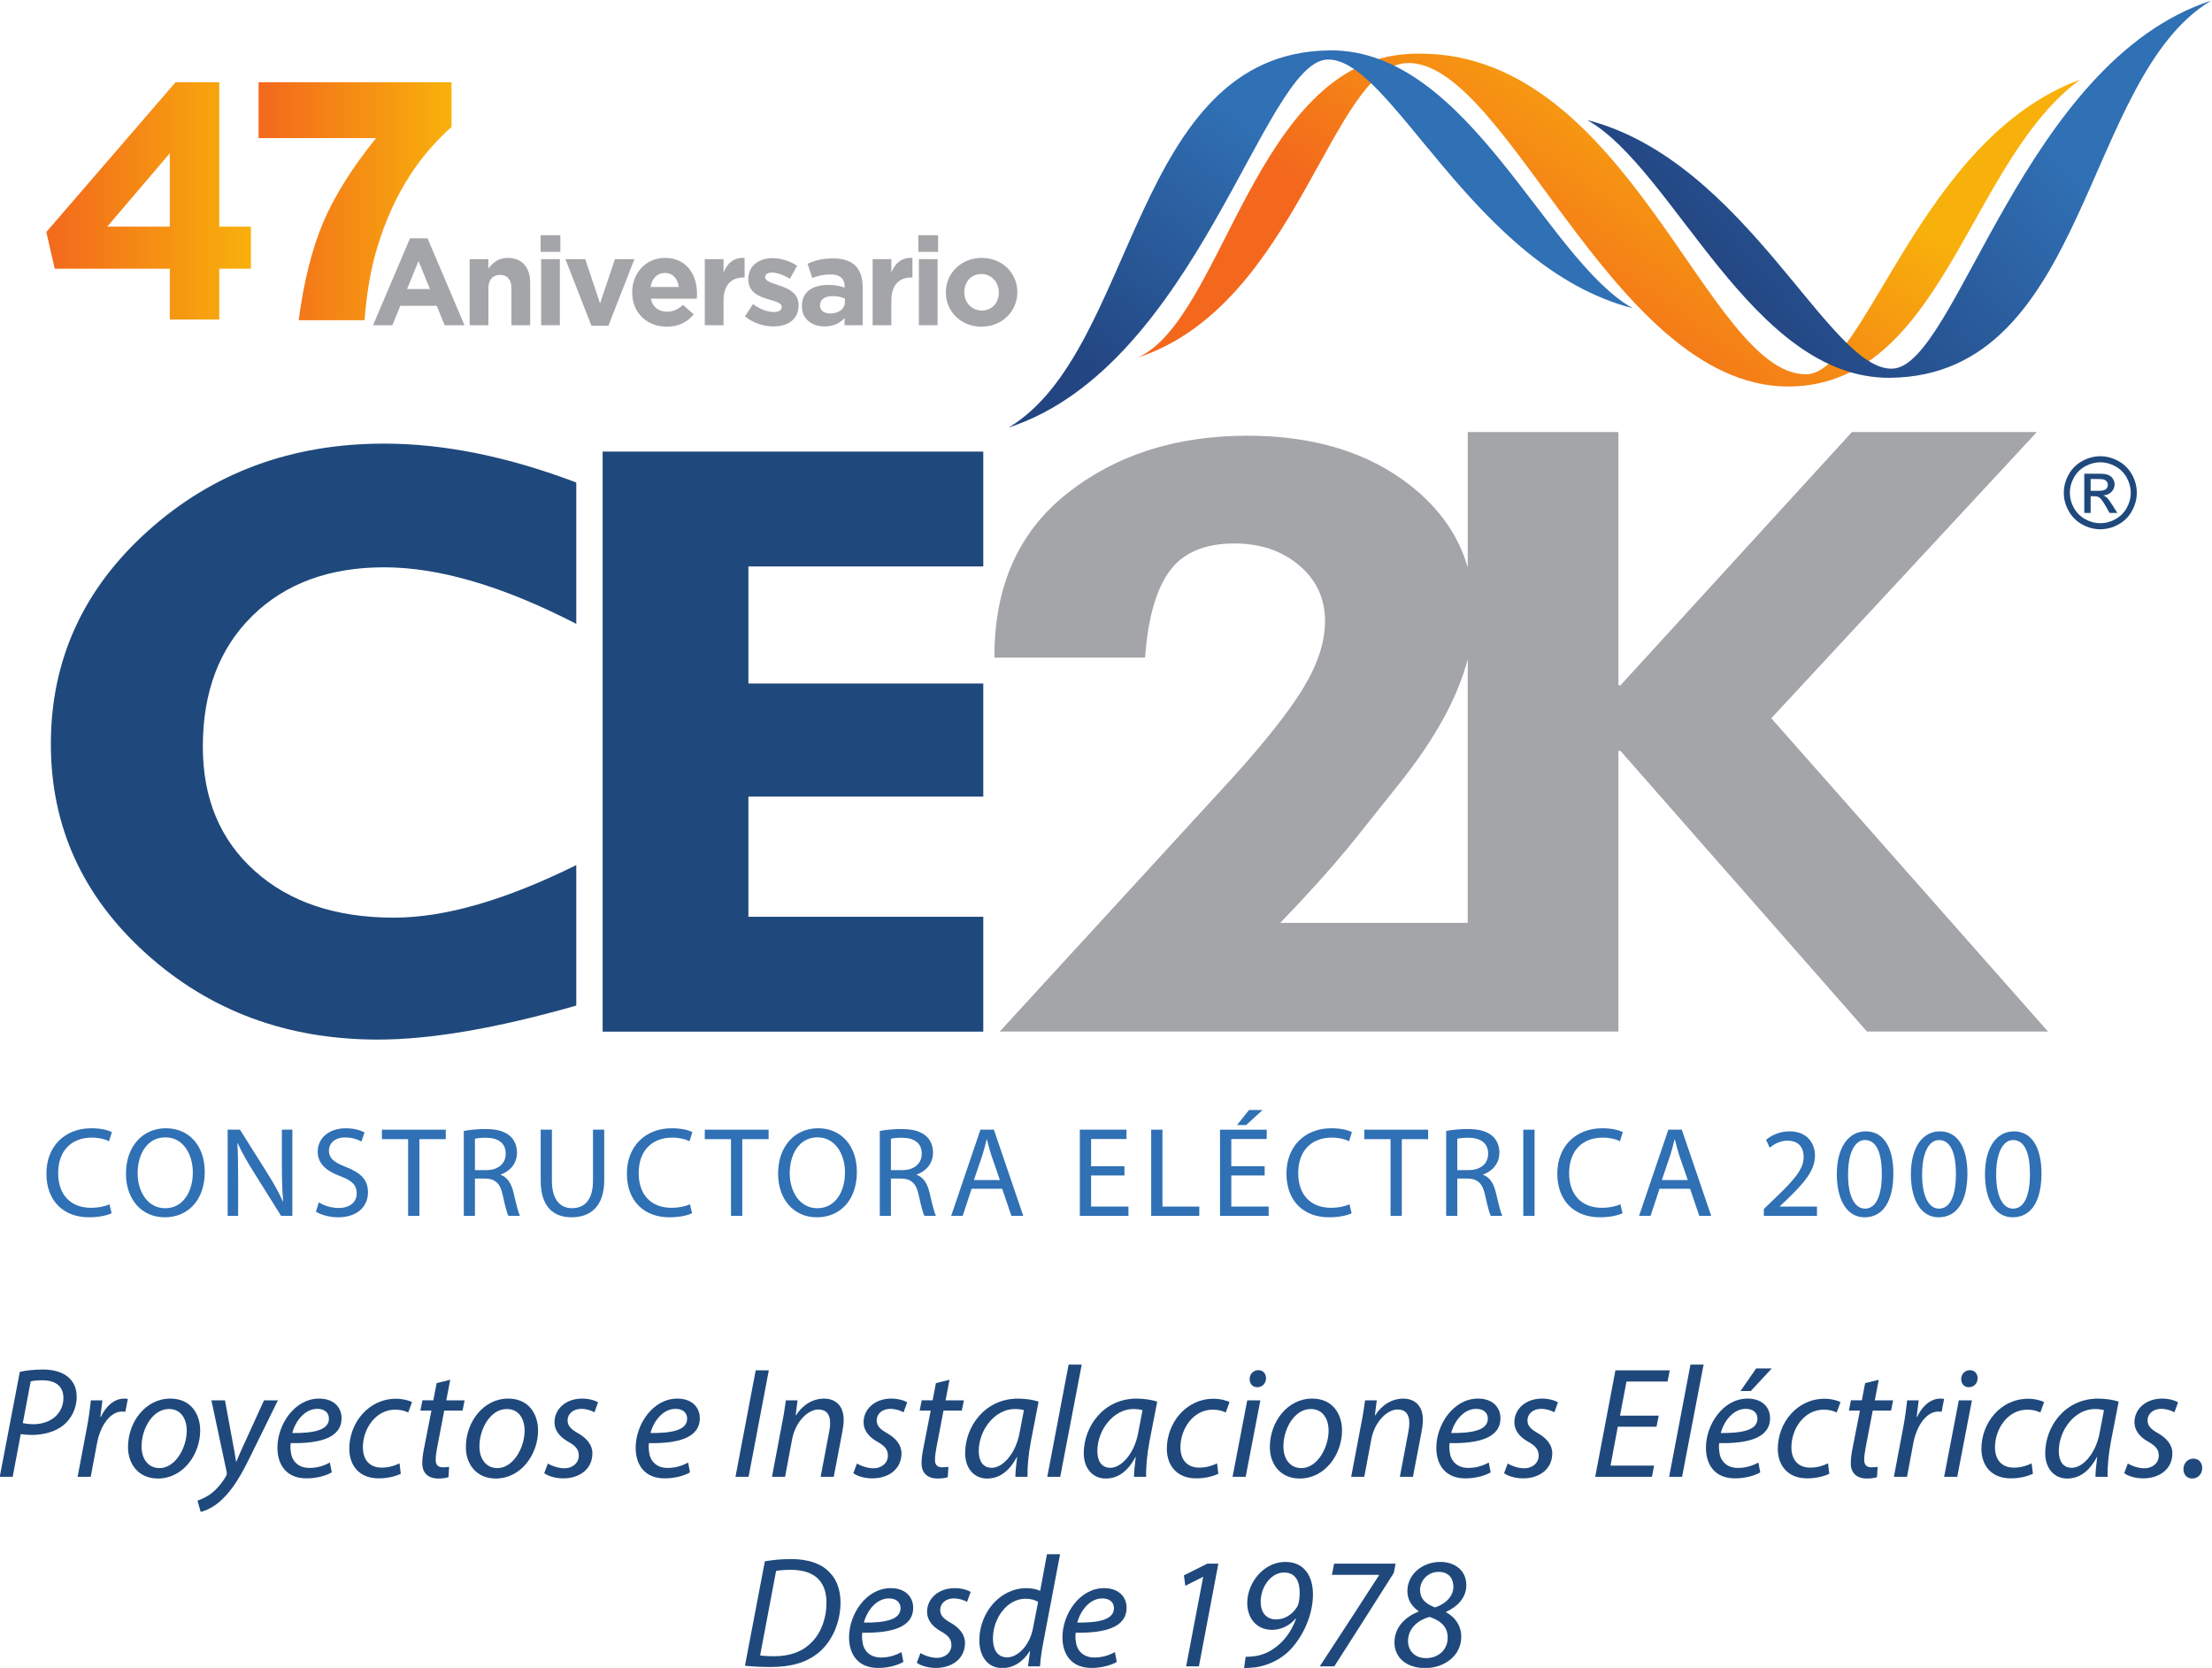 <?xml version="1.0" encoding="UTF-8" standalone="no"?>
<svg
   viewBox="0 0 358.275 270.125"
   height="270.125"
   width="358.275"
   xml:space="preserve"
   id="svg2"
   version="1.1"
   xmlns="http://www.w3.org/2000/svg"
   xmlns:svg="http://www.w3.org/2000/svg"
   xmlns:rdf="http://www.w3.org/1999/02/22-rdf-syntax-ns#"
   xmlns:cc="http://creativecommons.org/ns#"
   xmlns:dc="http://purl.org/dc/elements/1.1/"><defs
     id="defs6"><linearGradient
       id="linearGradient28"
       spreadMethod="pad"
       gradientTransform="matrix(22.714,32.56,32.56,-22.714,309.185,249.363)"
       gradientUnits="userSpaceOnUse"
       y2="0"
       x2="1"
       y1="0"
       x1="0"><stop
         id="stop24"
         offset="0"
         style="stop-opacity:1;stop-color:#f3681d" /><stop
         id="stop26"
         offset="1"
         style="stop-opacity:1;stop-color:#f8b10b" /></linearGradient><linearGradient
       id="linearGradient48"
       spreadMethod="pad"
       gradientTransform="matrix(21.128,28.553,28.553,-21.128,266.569,238.795)"
       gradientUnits="userSpaceOnUse"
       y2="0"
       x2="1"
       y1="0"
       x1="0"><stop
         id="stop44"
         offset="0"
         style="stop-opacity:1;stop-color:#234682" /><stop
         id="stop46"
         offset="1"
         style="stop-opacity:1;stop-color:#3070b4" /></linearGradient><linearGradient
       id="linearGradient68"
       spreadMethod="pad"
       gradientTransform="matrix(31.984,27.414,27.414,-31.984,335.838,252.441)"
       gradientUnits="userSpaceOnUse"
       y2="0"
       x2="1"
       y1="0"
       x1="0"><stop
         id="stop64"
         offset="0"
         style="stop-opacity:1;stop-color:#234682" /><stop
         id="stop66"
         offset="1"
         style="stop-opacity:1;stop-color:#3070b4" /></linearGradient><clipPath
       id="clipPath78"
       clipPathUnits="userSpaceOnUse"><path
         id="path76"
         d="M 0,0 H 571.115 V 342.95 H 0 Z" /></clipPath><linearGradient
       id="linearGradient210"
       spreadMethod="pad"
       gradientTransform="matrix(24.862,0,0,24.862,129.09,266.88)"
       gradientUnits="userSpaceOnUse"
       y2="0"
       x2="1"
       y1="0"
       x1="0"><stop
         id="stop206"
         offset="0"
         style="stop-opacity:1;stop-color:#f3681d" /><stop
         id="stop208"
         offset="1"
         style="stop-opacity:1;stop-color:#f8b10b" /></linearGradient><clipPath
       id="clipPath224"
       clipPathUnits="userSpaceOnUse"><path
         id="path222"
         d="M 0,0 H 571.115 V 342.95 H 0 Z" /></clipPath><linearGradient
       id="linearGradient450"
       spreadMethod="pad"
       gradientTransform="matrix(23.446,0,0,-23.446,154.881,266.839)"
       gradientUnits="userSpaceOnUse"
       y2="0"
       x2="1"
       y1="0"
       x1="0"><stop
         id="stop446"
         offset="0"
         style="stop-opacity:1;stop-color:#f3681d" /><stop
         id="stop448"
         offset="1"
         style="stop-opacity:1;stop-color:#f8b10b" /></linearGradient></defs><g
     transform="matrix(1.333,0,0,-1.333,-164.576,388.285)"
     id="g10"><g
       id="g12"><g
         id="g14"><g
           id="g20"><g
             id="g22"><path
               id="path30"
               style="fill:url(#linearGradient28);stroke:none"
               d="m 294.64,284.735 c -18.767,-1.024 -22.533,-32.357 -32.979,-36.906 v 0 c 19.547,6.33 23.593,35.89 32.994,35.8 v 0 c 12.446,-0.119 25.686,-41.695 48.044,-39.197 v 0 c 17.137,1.907 20.377,27.623 33.528,37.184 v 0 c -19.535,-7.157 -26.085,-35.711 -33.275,-35.803 v 0 c -5.993,-0.073 -11.369,9.701 -18.439,19.476 v 0 c -7.049,9.742 -15.778,19.481 -28.503,19.481 v 0 c -0.451,0 -0.908,-0.01 -1.37,-0.035" /></g></g></g></g><g
       id="g32"><g
         id="g34"><g
           id="g40"><g
             id="g42"><path
               id="path50"
               style="fill:url(#linearGradient48);stroke:none"
               d="m 284.963,285.163 c -24.049,-0.304 -23.314,-36.507 -38.953,-45.824 v 0 c 22.848,7.474 30.956,44.341 38.691,44.71 v 0 c 7.733,0.384 17.726,-25.203 37.142,-30.209 v 0 c -10.531,5.925 -19.945,31.328 -36.666,31.328 v 0 c -0.07,0 -0.143,0 -0.214,-0.005" /></g></g></g></g><g
       id="g52"><g
         id="g54"><g
           id="g60"><g
             id="g62"><path
               id="path70"
               style="fill:url(#linearGradient68);stroke:none"
               d="m 353.45,246.498 c -7.738,-0.377 -17.736,25.207 -37.148,30.214 v 0 c 10.581,-5.948 20.025,-31.535 36.885,-31.325 v 0 c 24.053,0.306 23.311,36.505 38.951,45.826 v 0 l -10e-4,10e-4 c -22.851,-7.475 -30.953,-44.34 -38.687,-44.716" /></g></g></g></g><g
       id="g72"><g
         clip-path="url(#clipPath78)"
         id="g74"><g
           transform="translate(378.668,235.857)"
           id="g80"><path
             id="path82"
             style="fill:#1f497c;fill-opacity:1;fill-rule:nonzero;stroke:none"
             d="m 0,0 c 0.745,0 1.468,-0.193 2.18,-0.576 0.707,-0.381 1.26,-0.929 1.661,-1.642 0.393,-0.71 0.591,-1.449 0.591,-2.223 0,-0.765 -0.198,-1.497 -0.588,-2.202 C 3.458,-7.353 2.91,-7.898 2.21,-8.287 1.502,-8.677 0.769,-8.873 0,-8.873 c -0.771,0 -1.506,0.196 -2.21,0.586 -0.699,0.389 -1.252,0.934 -1.642,1.644 -0.393,0.705 -0.586,1.437 -0.586,2.202 0,0.774 0.2,1.513 0.594,2.223 0.397,0.713 0.953,1.261 1.665,1.642 C -1.471,-0.193 -0.745,0 0,0 m 0,-0.737 c -0.624,0 -1.232,-0.16 -1.82,-0.48 -0.59,-0.319 -1.051,-0.774 -1.385,-1.367 -0.333,-0.595 -0.5,-1.214 -0.5,-1.857 0,-0.638 0.163,-1.25 0.492,-1.836 0.322,-0.585 0.784,-1.043 1.374,-1.37 0.587,-0.328 1.2,-0.491 1.839,-0.491 0.641,0 1.248,0.163 1.835,0.491 0.591,0.327 1.049,0.785 1.374,1.37 0.326,0.586 0.489,1.198 0.489,1.836 0,0.643 -0.168,1.262 -0.5,1.857 -0.329,0.593 -0.792,1.048 -1.385,1.367 -0.586,0.32 -1.192,0.48 -1.813,0.48 m -1.949,-6.156 v 4.773 h 1.638 c 0.565,0 0.97,-0.041 1.219,-0.132 0.25,-0.087 0.455,-0.243 0.602,-0.46 0.148,-0.219 0.223,-0.452 0.223,-0.701 0,-0.349 -0.121,-0.65 -0.37,-0.911 C 1.113,-4.58 0.78,-4.727 0.371,-4.76 0.534,-4.829 0.67,-4.914 0.776,-5.01 0.965,-5.197 1.2,-5.515 1.48,-5.957 L 2.063,-6.893 H 1.12 l -0.423,0.755 c -0.333,0.588 -0.601,0.961 -0.802,1.111 -0.14,0.109 -0.349,0.164 -0.618,0.164 h -0.453 v -2.03 z m 0.773,2.688 h 0.934 c 0.447,0 0.749,0.067 0.912,0.201 0.163,0.13 0.246,0.307 0.246,0.527 0,0.143 -0.041,0.267 -0.122,0.379 -0.075,0.114 -0.185,0.196 -0.325,0.25 -0.136,0.055 -0.397,0.081 -0.771,0.081 h -0.874 z" /></g><g
           transform="translate(193.485,232.664)"
           id="g84"><path
             id="path86"
             style="fill:#1f497c;fill-opacity:1;fill-rule:nonzero;stroke:none"
             d="m 0,0 v -17.174 c -8.892,4.58 -16.674,6.871 -23.345,6.871 -6.675,0 -12.017,-1.97 -16.024,-5.907 -4.008,-3.937 -6.008,-9.233 -6.008,-15.887 0,-6.298 2.106,-11.334 6.32,-15.11 4.212,-3.775 9.846,-5.661 16.901,-5.661 6.175,0 13.558,2.128 22.156,6.387 L 0,-63.55 c -9.642,-2.756 -17.668,-4.132 -24.099,-4.132 -11.055,0 -20.444,3.48 -28.163,10.44 -7.718,6.959 -11.581,15.447 -11.581,25.469 0,10.197 3.933,18.829 11.8,25.894 7.867,7.069 17.43,10.605 28.698,10.605 C -16.088,4.726 -8.305,3.148 0,0" /></g><g
           transform="translate(196.687,236.421)"
           id="g88"><path
             id="path90"
             style="fill:#1f497c;fill-opacity:1;fill-rule:nonzero;stroke:none"
             d="M 0,0 H 46.251 V -13.955 H 17.712 V -28.178 H 46.251 V -41.92 H 17.712 V -56.518 H 46.251 V -70.474 H 0 Z" /></g><g
           transform="translate(338.688,204.019)"
           id="g92"><path
             id="path94"
             style="fill:#a3a5a8;fill-opacity:1;fill-rule:nonzero;stroke:none"
             d="M 0,0 32.263,34.772 H 9.793 L -18.316,4.014 h -0.258 V 34.772 H -36.885 V 18.319 c -1.101,3.847 -3.413,7.16 -6.931,9.935 -5.131,4.048 -11.749,6.075 -19.855,6.075 -8.715,0 -16.02,-2.348 -21.931,-7.047 -5.903,-4.694 -8.835,-11.334 -8.793,-19.912 h 18.305 c 0.346,4.77 1.336,8.272 2.975,10.512 1.638,2.236 4.268,3.356 7.889,3.356 3.149,0 5.767,-0.886 7.861,-2.663 2.093,-1.775 3.139,-4.03 3.139,-6.766 0,-2.518 -0.876,-5.214 -2.62,-8.1 -1.749,-2.884 -4.668,-6.583 -8.765,-11.094 L -93.75,-38.058 h 56.865 0.764 17.547 v 34.085 h 0.258 L 11.621,-38.058 H 33.62 Z m -59.663,-24.857 2.267,2.386 c 2.971,3.178 5.43,6.009 7.372,8.484 l 4.917,6.162 c 4.253,5.333 6.993,10.328 8.222,14.99 v -32.022 z" /></g><g
           transform="translate(137.025,143.888)"
           id="g96"><path
             id="path98"
             style="fill:#3070b4;fill-opacity:1;fill-rule:nonzero;stroke:none"
             d="m 0,0 c -0.48,-0.248 -1.492,-0.497 -2.767,-0.497 -2.953,0 -5.154,1.865 -5.154,5.314 0,3.296 2.216,5.503 5.467,5.503 1.288,0 2.128,-0.281 2.486,-0.468 L -0.314,8.747 c -0.493,0.25 -1.225,0.436 -2.093,0.436 -2.457,0 -4.087,-1.57 -4.087,-4.319 0,-2.583 1.477,-4.21 4.005,-4.21 0.842,0 1.682,0.168 2.224,0.431 z" /></g><g
           transform="translate(143.479,143.391)"
           id="g100"><path
             id="path102"
             style="fill:#3070b4;fill-opacity:1;fill-rule:nonzero;stroke:none"
             d="m 0,0 c -2.782,0 -4.709,2.142 -4.709,5.313 0,3.327 2.055,5.504 4.846,5.504 2.878,0 4.726,-2.194 4.726,-5.3 C 4.863,1.926 2.671,0 0.014,0 Z m 0.062,1.101 c 2.145,0 3.352,1.973 3.352,4.352 0,2.083 -1.088,4.259 -3.335,4.259 -2.256,0 -3.374,-2.099 -3.374,-4.368 0,-2.206 1.212,-4.243 3.34,-4.243 z" /></g><g
           transform="translate(151.126,143.561)"
           id="g104"><path
             id="path106"
             style="fill:#3070b4;fill-opacity:1;fill-rule:nonzero;stroke:none"
             d="M 0,0 V 10.476 H 1.494 L 4.831,5.173 C 5.596,3.948 6.215,2.861 6.697,1.771 L 6.743,1.787 C 6.62,3.184 6.588,4.461 6.588,6.074 v 4.402 H 7.862 V 0 H 6.492 L 3.169,5.315 C 2.438,6.481 1.739,7.678 1.228,8.811 L 1.181,8.796 C 1.257,7.476 1.272,6.216 1.272,4.476 V 0 Z" /></g><g
           transform="translate(162.207,145.207)"
           id="g108"><path
             id="path110"
             style="fill:#3070b4;fill-opacity:1;fill-rule:nonzero;stroke:none"
             d="m 0,0 c 0.605,-0.383 1.477,-0.684 2.408,-0.684 1.382,0 2.192,0.717 2.192,1.789 0,0.964 -0.559,1.538 -1.974,2.067 -1.71,0.623 -2.765,1.522 -2.765,2.984 0,1.631 1.35,2.841 3.39,2.841 1.052,0 1.845,-0.247 2.296,-0.512 L 5.174,7.384 C 4.847,7.584 4.145,7.882 3.201,7.882 1.771,7.882 1.224,7.024 1.224,6.31 1.224,5.332 1.861,4.851 3.309,4.289 5.082,3.59 5.969,2.752 5.969,1.215 c 0,-1.618 -1.184,-3.033 -3.656,-3.033 -1.01,0 -2.112,0.313 -2.671,0.687 z" /></g><g
           transform="translate(169.869,154.037)"
           id="g112"><path
             id="path114"
             style="fill:#3070b4;fill-opacity:1;fill-rule:nonzero;stroke:none"
             d="m 0,0 v -1.153 h 3.185 v -9.323 h 1.368 v 9.323 H 7.757 V 0 Z" /></g><g
           transform="translate(179.817,153.878)"
           id="g116"><path
             id="path118"
             style="fill:#3070b4;fill-opacity:1;fill-rule:nonzero;stroke:none"
             d="m 0,0 c 0.686,0.141 1.679,0.236 2.595,0.236 1.449,0 2.391,-0.282 3.045,-0.872 0.512,-0.451 0.825,-1.166 0.825,-1.989 0,-1.368 -0.885,-2.285 -1.972,-2.658 V -5.33 c 0.788,-0.279 1.273,-1.025 1.538,-2.113 0.342,-1.462 0.588,-2.469 0.792,-2.876 H 5.425 c -0.172,0.297 -0.404,1.199 -0.687,2.502 -0.304,1.446 -0.883,1.99 -2.113,2.038 H 1.353 v -4.54 H 0 Z m 1.353,-4.755 h 1.383 c 1.445,0 2.361,0.793 2.361,1.989 0,1.353 -0.979,1.943 -2.407,1.943 -0.655,0 -1.104,-0.061 -1.337,-0.123 z" /></g><g
           transform="translate(190.524,154.037)"
           id="g120"><path
             id="path122"
             style="fill:#3070b4;fill-opacity:1;fill-rule:nonzero;stroke:none"
             d="m 0,0 v -6.217 c 0,-2.333 1.045,-3.324 2.439,-3.324 1.54,0 2.551,1.023 2.551,3.324 V 0 h 1.368 v -6.125 c 0,-3.22 -1.694,-4.521 -3.961,-4.521 -2.147,0 -3.76,1.213 -3.76,4.474 V 0 Z" /></g><g
           transform="translate(207.558,143.888)"
           id="g124"><path
             id="path126"
             style="fill:#3070b4;fill-opacity:1;fill-rule:nonzero;stroke:none"
             d="m 0,0 c -0.479,-0.248 -1.492,-0.497 -2.766,-0.497 -2.953,0 -5.155,1.865 -5.155,5.314 0,3.296 2.218,5.503 5.465,5.503 1.293,0 2.135,-0.281 2.489,-0.468 L -0.31,8.747 c -0.497,0.25 -1.225,0.436 -2.096,0.436 -2.456,0 -4.085,-1.57 -4.085,-4.319 0,-2.583 1.47,-4.21 4.008,-4.21 0.839,0 1.676,0.168 2.219,0.431 z" /></g><g
           transform="translate(209.099,154.037)"
           id="g128"><path
             id="path130"
             style="fill:#3070b4;fill-opacity:1;fill-rule:nonzero;stroke:none"
             d="m 0,0 v -1.153 h 3.185 v -9.323 h 1.369 v 9.323 H 7.755 V 0 Z" /></g><g
           transform="translate(222.713,143.391)"
           id="g132"><path
             id="path134"
             style="fill:#3070b4;fill-opacity:1;fill-rule:nonzero;stroke:none"
             d="m 0,0 c -2.778,0 -4.707,2.142 -4.707,5.313 0,3.327 2.052,5.504 4.85,5.504 2.876,0 4.722,-2.194 4.722,-5.3 C 4.865,1.926 2.677,0 0.019,0 Z m 0.065,1.101 c 2.147,0 3.359,1.973 3.359,4.352 0,2.083 -1.093,4.259 -3.345,4.259 -2.252,0 -3.372,-2.099 -3.372,-4.368 0,-2.206 1.214,-4.243 3.342,-4.243 z" /></g><g
           transform="translate(230.363,153.878)"
           id="g136"><path
             id="path138"
             style="fill:#3070b4;fill-opacity:1;fill-rule:nonzero;stroke:none"
             d="m 0,0 c 0.684,0.141 1.682,0.236 2.598,0.236 1.442,0 2.39,-0.282 3.048,-0.872 0.511,-0.451 0.82,-1.166 0.82,-1.989 0,-1.368 -0.887,-2.285 -1.974,-2.658 V -5.33 C 5.284,-5.609 5.767,-6.355 6.034,-7.443 6.37,-8.905 6.62,-9.912 6.821,-10.319 H 5.428 c -0.175,0.297 -0.407,1.199 -0.691,2.502 -0.305,1.446 -0.883,1.99 -2.111,2.038 H 1.353 v -4.54 H 0 Z m 1.353,-4.755 h 1.381 c 1.449,0 2.365,0.793 2.365,1.989 0,1.353 -0.979,1.943 -2.411,1.943 -0.652,0 -1.104,-0.061 -1.335,-0.123 z" /></g><g
           transform="translate(241.522,146.856)"
           id="g140"><path
             id="path142"
             style="fill:#3070b4;fill-opacity:1;fill-rule:nonzero;stroke:none"
             d="M 0,0 -1.088,-3.294 H -2.487 L 1.071,7.181 H 2.704 L 6.275,-3.294 H 4.834 L 3.713,0 Z M 3.436,1.056 2.394,4.071 C 2.178,4.754 2.02,5.379 1.865,5.984 H 1.817 C 1.677,5.379 1.508,4.723 1.307,4.087 L 0.278,1.056 Z" /></g><g
           transform="translate(254.671,154.037)"
           id="g144"><path
             id="path146"
             style="fill:#3070b4;fill-opacity:1;fill-rule:nonzero;stroke:none"
             d="m 0,0 v -10.476 h 5.904 v 1.131 H 1.366 v 3.779 h 4.056 v 1.118 H 1.366 v 3.312 H 5.669 V 0 Z" /></g><g
           transform="translate(263.342,154.037)"
           id="g148"><path
             id="path150"
             style="fill:#3070b4;fill-opacity:1;fill-rule:nonzero;stroke:none"
             d="m 0,0 v -10.476 h 5.843 v 1.131 H 1.366 V 0 Z" /></g><g
           transform="translate(275.233,156.428)"
           id="g152"><path
             id="path154"
             style="fill:#3070b4;fill-opacity:1;fill-rule:nonzero;stroke:none"
             d="m 0,0 -1.463,-1.831 h 1.106 L 1.646,0 Z M -3.528,-2.392 V -12.867 H 2.38 v 1.131 h -4.539 v 3.781 h 4.054 v 1.115 h -4.054 v 3.312 h 4.305 v 1.136 z" /></g><g
           transform="translate(287.696,143.888)"
           id="g156"><path
             id="path158"
             style="fill:#3070b4;fill-opacity:1;fill-rule:nonzero;stroke:none"
             d="m 0,0 c -0.481,-0.248 -1.488,-0.497 -2.764,-0.497 -2.955,0 -5.155,1.865 -5.155,5.314 0,3.296 2.22,5.503 5.463,5.503 1.292,0 2.132,-0.281 2.487,-0.468 l -0.34,-1.105 c -0.496,0.25 -1.229,0.436 -2.1,0.436 -2.451,0 -4.083,-1.57 -4.083,-4.319 0,-2.583 1.471,-4.21 4.006,-4.21 0.84,0 1.681,0.168 2.22,0.431 z" /></g><g
           transform="translate(289.235,154.037)"
           id="g160"><path
             id="path162"
             style="fill:#3070b4;fill-opacity:1;fill-rule:nonzero;stroke:none"
             d="m 0,0 v -1.153 h 3.188 v -9.323 h 1.369 v 9.323 h 3.2 V 0 Z" /></g><g
           transform="translate(299.182,153.878)"
           id="g164"><path
             id="path166"
             style="fill:#3070b4;fill-opacity:1;fill-rule:nonzero;stroke:none"
             d="m 0,0 c 0.686,0.141 1.681,0.236 2.595,0.236 1.45,0 2.397,-0.282 3.045,-0.872 0.516,-0.451 0.826,-1.166 0.826,-1.989 0,-1.368 -0.888,-2.285 -1.975,-2.658 V -5.33 C 5.282,-5.609 5.768,-6.355 6.03,-7.443 6.373,-8.905 6.619,-9.912 6.824,-10.319 H 5.425 C 5.256,-10.022 5.023,-9.12 4.738,-7.817 4.43,-6.371 3.855,-5.827 2.625,-5.779 H 1.353 v -4.54 H 0 Z m 1.353,-4.755 h 1.383 c 1.448,0 2.365,0.793 2.365,1.989 0,1.353 -0.985,1.943 -2.413,1.943 -0.653,0 -1.103,-0.061 -1.335,-0.123 z" /></g><path
           id="path168"
           style="fill:#3070b4;fill-opacity:1;fill-rule:nonzero;stroke:none"
           d="m 308.554,143.56 h 1.369 v 10.476 h -1.369 z" /><g
           transform="translate(320.615,143.888)"
           id="g170"><path
             id="path172"
             style="fill:#3070b4;fill-opacity:1;fill-rule:nonzero;stroke:none"
             d="m 0,0 c -0.479,-0.248 -1.493,-0.497 -2.766,-0.497 -2.952,0 -5.161,1.865 -5.161,5.314 0,3.296 2.224,5.503 5.471,5.503 1.291,0 2.131,-0.281 2.485,-0.468 L -0.312,8.747 c -0.499,0.25 -1.227,0.436 -2.094,0.436 -2.456,0 -4.087,-1.57 -4.087,-4.319 0,-2.583 1.472,-4.21 4.006,-4.21 0.841,0 1.676,0.168 2.225,0.431 z" /></g><g
           transform="translate(325.108,146.856)"
           id="g174"><path
             id="path176"
             style="fill:#3070b4;fill-opacity:1;fill-rule:nonzero;stroke:none"
             d="M 0,0 -1.093,-3.294 H -2.487 L 1.071,7.181 H 2.705 L 6.28,-3.294 H 4.83 L 3.713,0 Z M 3.434,1.056 2.39,4.071 C 2.174,4.754 2.022,5.379 1.864,5.984 H 1.818 C 1.677,5.379 1.507,4.723 1.306,4.087 L 0.28,1.056 Z" /></g><g
           transform="translate(337.784,143.561)"
           id="g178"><path
             id="path180"
             style="fill:#3070b4;fill-opacity:1;fill-rule:nonzero;stroke:none"
             d="M 0,0 V 0.838 L 1.08,1.881 C 3.66,4.335 4.835,5.64 4.835,7.161 4.835,8.187 4.354,9.137 2.85,9.137 1.932,9.137 1.177,8.669 0.705,8.281 L 0.268,9.245 c 0.689,0.577 1.695,1.026 2.863,1.026 2.16,0 3.081,-1.49 3.081,-2.936 0,-1.866 -1.36,-3.373 -3.489,-5.425 L 1.932,1.166 V 1.131 H 6.455 V 0 Z" /></g><g
           transform="translate(350.006,143.391)"
           id="g182"><path
             id="path184"
             style="fill:#3070b4;fill-opacity:1;fill-rule:nonzero;stroke:none"
             d="m 0,0 c -1.979,0 -3.323,1.849 -3.358,5.19 0,3.402 1.48,5.251 3.532,5.251 2.109,0 3.339,-1.893 3.339,-5.113 C 3.513,1.895 2.221,0 0.017,0 Z m 0.062,1.054 c 1.383,0 2.05,1.635 2.05,4.213 0,2.487 -0.624,4.119 -2.05,4.119 -1.242,0 -2.051,-1.587 -2.051,-4.119 C -2.02,2.641 -1.211,1.054 0.047,1.054 Z" /></g><g
           transform="translate(359.006,143.391)"
           id="g186"><path
             id="path188"
             style="fill:#3070b4;fill-opacity:1;fill-rule:nonzero;stroke:none"
             d="m 0,0 c -1.975,0 -3.328,1.849 -3.359,5.19 0,3.402 1.476,5.251 3.532,5.251 2.107,0 3.339,-1.893 3.339,-5.113 C 3.512,1.895 2.224,0 0.011,0 Z m 0.061,1.054 c 1.383,0 2.055,1.635 2.055,4.213 0,2.487 -0.629,4.119 -2.055,4.119 -1.246,0 -2.051,-1.587 -2.051,-4.119 -0.034,-2.626 0.779,-4.213 2.031,-4.213 z" /></g><g
           transform="translate(368.004,143.391)"
           id="g190"><path
             id="path192"
             style="fill:#3070b4;fill-opacity:1;fill-rule:nonzero;stroke:none"
             d="m 0,0 c -1.975,0 -3.327,1.849 -3.354,5.19 0,3.402 1.472,5.251 3.528,5.251 2.108,0 3.339,-1.893 3.339,-5.113 C 3.513,1.895 2.225,0 0.016,0 Z m 0.062,1.054 c 1.383,0 2.051,1.635 2.051,4.213 0,2.487 -0.625,4.119 -2.051,4.119 -1.243,0 -2.051,-1.587 -2.051,-4.119 -0.032,-2.626 0.774,-4.213 2.032,-4.213 z" /></g></g></g><g
       id="g194"><g
         id="g196"><g
           id="g202"><g
             id="g204"><path
               id="path212"
               style="fill:url(#linearGradient210);stroke:none"
               d="m 144.791,281.292 -15.7,-18.195 1.023,-4.458 h 13.983 v -6.171 h 6.01 v 6.171 h 3.845 v 5.112 h -3.845 v 17.541 z m -0.694,-8.627 v -8.914 h -7.604 z" /></g></g></g></g><g
       transform="translate(174.314,259.565)"
       id="g214"><path
         id="path216"
         style="fill:#a3a5a8;fill-opacity:1;fill-rule:nonzero;stroke:none"
         d="M 0,0 -1.391,-3.4 H 1.395 Z M 3.176,-7.788 2.217,-5.437 H -2.215 L -3.174,-7.788 H -5.523 L -1.032,2.769 H 1.094 L 5.587,-7.788 Z" /></g><g
       id="g218"><g
         clip-path="url(#clipPath224)"
         id="g220"><g
           transform="translate(185.606,251.776)"
           id="g226"><path
             id="path228"
             style="fill:#a3a5a8;fill-opacity:1;fill-rule:nonzero;stroke:none"
             d="M 0,0 V 4.478 C 0,5.556 -0.509,6.11 -1.377,6.11 -2.247,6.11 -2.8,5.556 -2.8,4.478 V 0 H -5.077 V 8.026 H -2.8 V 6.89 c 0.525,0.672 1.198,1.287 2.352,1.287 1.721,0 2.724,-1.138 2.724,-2.982 L 2.276,0 Z" /></g><path
           id="path230"
           style="fill:#a3a5a8;fill-opacity:1;fill-rule:nonzero;stroke:none"
           d="m 189.215,259.803 h 2.275 v -8.026 h -2.275 z m -0.062,2.905 h 2.398 v -2.022 h -2.398 z" /><g
           transform="translate(197.391,251.716)"
           id="g232"><path
             id="path234"
             style="fill:#a3a5a8;fill-opacity:1;fill-rule:nonzero;stroke:none"
             d="m 0,0 h -2.067 l -3.161,8.086 h 2.411 L -1.019,2.71 0.794,8.086 h 2.365 z" /></g><g
           transform="translate(204.248,258.127)"
           id="g236"><path
             id="path238"
             style="fill:#a3a5a8;fill-opacity:1;fill-rule:nonzero;stroke:none"
             d="m 0,0 c -0.942,0 -1.559,-0.674 -1.738,-1.707 h 3.43 C 1.557,-0.69 0.959,0 0,0 m 3.879,-3.131 h -5.586 c 0.225,-1.033 0.942,-1.574 1.962,-1.574 0.764,0 1.317,0.241 1.946,0.826 L 3.505,-5.032 C 2.756,-5.96 1.677,-6.529 0.224,-6.529 c -2.411,0 -4.194,1.692 -4.194,4.147 v 0.03 c 0,2.291 1.632,4.179 3.97,4.179 2.682,0 3.909,-2.084 3.909,-4.359 v -0.03 c 0,-0.225 -0.014,-0.359 -0.03,-0.569" /></g><g
           transform="translate(213.817,257.573)"
           id="g240"><path
             id="path242"
             style="fill:#a3a5a8;fill-opacity:1;fill-rule:nonzero;stroke:none"
             d="M 0,0 C -1.512,0 -2.44,-0.914 -2.44,-2.831 V -5.796 H -4.718 V 2.23 H -2.44 V 0.613 c 0.462,1.109 1.211,1.828 2.56,1.768 L 0.12,0 Z" /></g><g
           transform="translate(217.425,251.626)"
           id="g244"><path
             id="path246"
             style="fill:#a3a5a8;fill-opacity:1;fill-rule:nonzero;stroke:none"
             d="m 0,0 c -1.123,0 -2.382,0.375 -3.444,1.214 l 0.974,1.497 c 0.866,-0.63 1.781,-0.957 2.531,-0.957 0.657,0 0.958,0.238 0.958,0.598 v 0.03 c 0,0.494 -0.779,0.658 -1.665,0.93 -1.121,0.329 -2.394,0.853 -2.394,2.409 v 0.031 c 0,1.633 1.319,2.545 2.935,2.545 1.02,0 2.126,-0.343 2.996,-0.929 L 2.021,5.796 c -0.792,0.464 -1.587,0.75 -2.172,0.75 -0.554,0 -0.838,-0.241 -0.838,-0.554 V 5.961 c 0,-0.448 0.763,-0.66 1.634,-0.957 C 1.768,4.628 3.071,4.089 3.071,2.622 V 2.593 C 3.071,0.81 1.736,0 0,0" /></g><g
           transform="translate(226.125,255.011)"
           id="g248"><path
             id="path250"
             style="fill:#a3a5a8;fill-opacity:1;fill-rule:nonzero;stroke:none"
             d="m 0,0 c -0.39,0.18 -0.898,0.299 -1.452,0.299 -0.975,0 -1.573,-0.389 -1.573,-1.107 v -0.031 c 0,-0.613 0.51,-0.972 1.243,-0.972 1.062,0 1.782,0.583 1.782,1.407 z m -0.045,-3.234 v 0.869 c -0.554,-0.614 -1.319,-1.02 -2.427,-1.02 -1.511,0 -2.755,0.87 -2.755,2.457 v 0.03 c 0,1.751 1.334,2.56 3.236,2.56 0.808,0 1.392,-0.135 1.961,-0.329 v 0.135 c 0,0.943 -0.584,1.467 -1.722,1.467 -0.867,0 -1.482,-0.165 -2.216,-0.434 l -0.568,1.737 c 0.883,0.389 1.751,0.644 3.114,0.644 2.485,0 3.578,-1.286 3.578,-3.46 v -4.656 z" /></g><g
           transform="translate(234.212,257.573)"
           id="g252"><path
             id="path254"
             style="fill:#a3a5a8;fill-opacity:1;fill-rule:nonzero;stroke:none"
             d="M 0,0 C -1.514,0 -2.443,-0.914 -2.443,-2.831 V -5.796 H -4.718 V 2.23 h 2.275 V 0.613 c 0.464,1.109 1.214,1.828 2.562,1.768 L 0.119,0 Z" /></g><path
           id="path256"
           style="fill:#a3a5a8;fill-opacity:1;fill-rule:nonzero;stroke:none"
           d="m 235.112,259.803 h 2.274 v -8.026 h -2.274 z m -0.062,2.905 h 2.399 v -2.022 h -2.399 z" /><g
           transform="translate(244.828,255.774)"
           id="g258"><path
             id="path260"
             style="fill:#a3a5a8;fill-opacity:1;fill-rule:nonzero;stroke:none"
             d="m 0,0 c 0,1.183 -0.854,2.218 -2.111,2.218 -1.304,0 -2.083,-1.005 -2.083,-2.188 V 0 c 0,-1.183 0.853,-2.216 2.113,-2.216 1.303,0 2.081,1.003 2.081,2.186 z m -2.111,-4.177 c -2.486,0 -4.328,1.841 -4.328,4.147 V 0 c 0,2.307 1.856,4.179 4.358,4.179 2.486,0 4.328,-1.843 4.328,-4.149 V 0 c 0,-2.305 -1.858,-4.177 -4.358,-4.177" /></g><g
           transform="translate(126.234,118.388)"
           id="g262"><path
             id="path264"
             style="fill:#1f497c;fill-opacity:1;fill-rule:nonzero;stroke:none"
             d="m 0,0 c 0.461,-0.096 0.826,-0.134 1.286,-0.134 2.189,0 3.648,1.363 3.648,3.186 0,1.536 -1.095,2.15 -2.574,2.15 -0.632,0 -1.112,-0.057 -1.4,-0.135 z M -0.365,6.22 C 0.364,6.393 1.382,6.508 2.438,6.508 3.686,6.508 4.876,6.2 5.604,5.509 6.22,4.934 6.546,4.185 6.546,3.167 6.546,1.709 5.835,0.499 4.991,-0.211 3.993,-1.056 2.534,-1.439 1.075,-1.439 c -0.48,0 -0.922,0.038 -1.325,0.095 l -0.979,-5.182 h -1.573 z" /></g><g
           transform="translate(132.893,111.862)"
           id="g266"><path
             id="path268"
             style="fill:#1f497c;fill-opacity:1;fill-rule:nonzero;stroke:none"
             d="m 0,0 1.132,5.989 c 0.231,1.209 0.385,2.437 0.48,3.302 H 3.015 C 2.938,8.637 2.86,7.985 2.765,7.275 h 0.057 c 0.595,1.267 1.593,2.226 2.841,2.226 0.134,0 0.326,-0.019 0.441,-0.038 L 5.797,7.889 C 5.701,7.908 5.547,7.927 5.375,7.927 3.993,7.927 2.765,6.257 2.361,4.088 L 1.594,0 Z" /></g><g
           transform="translate(140.666,115.528)"
           id="g270"><path
             id="path272"
             style="fill:#1f497c;fill-opacity:1;fill-rule:nonzero;stroke:none"
             d="m 0,0 c 0,-1.515 0.825,-2.61 2.188,-2.61 1.881,0 3.302,2.419 3.302,4.588 0,1.075 -0.499,2.591 -2.169,2.591 C 1.324,4.569 -0.019,2.131 0,0 m 7.122,1.958 c 0,-2.86 -2.035,-5.834 -5.144,-5.834 -2.324,0 -3.628,1.727 -3.628,3.818 0,3.053 2.13,5.894 5.144,5.894 2.515,0 3.628,-1.9 3.628,-3.878" /></g><g
           transform="translate(150.8,121.153)"
           id="g274"><path
             id="path276"
             style="fill:#1f497c;fill-opacity:1;fill-rule:nonzero;stroke:none"
             d="M 0,0 0.921,-5.011 C 1.132,-6.066 1.248,-6.756 1.345,-7.448 H 1.382 C 1.631,-6.853 1.9,-6.2 2.38,-5.184 L 4.741,0 H 6.432 L 2.956,-7.064 C 1.958,-9.08 1.018,-10.711 -0.25,-11.94 c -1.036,-1.056 -2.168,-1.497 -2.706,-1.612 l -0.384,1.363 c 0.403,0.153 1.075,0.403 1.708,0.902 0.614,0.48 1.286,1.229 1.785,2.131 0.077,0.154 0.077,0.269 0.058,0.422 L -1.65,0 Z" /></g><g
           transform="translate(162.009,120.116)"
           id="g278"><path
             id="path280"
             style="fill:#1f497c;fill-opacity:1;fill-rule:nonzero;stroke:none"
             d="M 0,0 C -1.517,0 -2.648,-1.478 -3.032,-2.937 -0.538,-2.956 1.42,-2.63 1.42,-1.189 1.42,-0.422 0.846,0 0,0 m 1.767,-7.716 c -0.692,-0.403 -1.825,-0.73 -3.072,-0.73 -2.457,0 -3.532,1.671 -3.532,3.724 0,2.803 2.073,5.97 5.067,5.97 1.767,0 2.726,-1.056 2.726,-2.381 0,-2.437 -2.745,-3.09 -6.181,-3.032 -0.077,-0.403 -0.019,-1.267 0.193,-1.766 0.364,-0.825 1.113,-1.247 2.072,-1.247 1.094,0 1.92,0.345 2.496,0.652 z" /></g><g
           transform="translate(172.162,112.227)"
           id="g282"><path
             id="path284"
             style="fill:#1f497c;fill-opacity:1;fill-rule:nonzero;stroke:none"
             d="m 0,0 c -0.48,-0.229 -1.44,-0.557 -2.688,-0.557 -2.399,0 -3.57,1.614 -3.57,3.59 0,3.167 2.342,6.085 5.682,6.085 0.864,0 1.651,-0.249 1.939,-0.404 L 0.902,7.448 c -0.364,0.173 -0.883,0.345 -1.574,0.345 -2.419,0 -3.935,-2.379 -3.935,-4.568 0,-1.496 0.787,-2.476 2.303,-2.476 0.941,0 1.67,0.288 2.15,0.519 z" /></g><g
           transform="translate(178.169,123.648)"
           id="g286"><path
             id="path288"
             style="fill:#1f497c;fill-opacity:1;fill-rule:nonzero;stroke:none"
             d="m 0,0 -0.48,-2.495 h 2.227 l -0.25,-1.248 h -2.226 l -0.864,-4.511 c -0.096,-0.518 -0.174,-0.997 -0.174,-1.496 0,-0.557 0.269,-0.884 0.884,-0.884 0.269,0 0.536,0.019 0.748,0.057 l -0.076,-1.247 c -0.289,-0.115 -0.768,-0.173 -1.229,-0.173 -1.42,0 -1.958,0.864 -1.958,1.804 0,0.538 0.058,1.075 0.192,1.747 l 0.921,4.703 h -1.343 l 0.25,1.248 h 1.324 l 0.403,2.092 z" /></g><g
           transform="translate(181.719,115.528)"
           id="g290"><path
             id="path292"
             style="fill:#1f497c;fill-opacity:1;fill-rule:nonzero;stroke:none"
             d="m 0,0 c 0,-1.515 0.825,-2.61 2.188,-2.61 1.88,0 3.302,2.419 3.302,4.588 0,1.075 -0.499,2.591 -2.17,2.591 C 1.324,4.569 -0.021,2.131 0,0 m 7.122,1.958 c 0,-2.86 -2.035,-5.834 -5.145,-5.834 -2.323,0 -3.628,1.727 -3.628,3.818 0,3.053 2.13,5.894 5.145,5.894 2.514,0 3.628,-1.9 3.628,-3.878" /></g><g
           transform="translate(190.029,113.475)"
           id="g294"><path
             id="path296"
             style="fill:#1f497c;fill-opacity:1;fill-rule:nonzero;stroke:none"
             d="m 0,0 c 0.441,-0.269 1.248,-0.576 1.997,-0.576 1.074,0 1.766,0.691 1.766,1.516 0,0.73 -0.326,1.171 -1.286,1.709 -1.076,0.595 -1.67,1.42 -1.67,2.36 0,1.632 1.401,2.88 3.359,2.88 0.845,0 1.594,-0.23 1.938,-0.461 L 5.663,6.219 C 5.336,6.411 4.741,6.641 4.051,6.641 3.091,6.641 2.399,6.046 2.399,5.24 2.399,4.568 2.841,4.146 3.667,3.685 4.703,3.09 5.413,2.284 5.413,1.248 c 0,-1.958 -1.593,-3.053 -3.551,-3.053 -0.998,0 -1.881,0.308 -2.302,0.634 z" /></g><g
           transform="translate(205.536,120.116)"
           id="g298"><path
             id="path300"
             style="fill:#1f497c;fill-opacity:1;fill-rule:nonzero;stroke:none"
             d="M 0,0 C -1.517,0 -2.648,-1.478 -3.032,-2.937 -0.538,-2.956 1.42,-2.63 1.42,-1.189 1.42,-0.422 0.846,0 0,0 m 1.767,-7.716 c -0.692,-0.403 -1.825,-0.73 -3.072,-0.73 -2.457,0 -3.532,1.671 -3.532,3.724 0,2.803 2.073,5.97 5.067,5.97 1.767,0 2.726,-1.056 2.726,-2.381 0,-2.437 -2.745,-3.09 -6.181,-3.032 -0.077,-0.403 -0.019,-1.267 0.193,-1.766 0.364,-0.825 1.113,-1.247 2.072,-1.247 1.094,0 1.92,0.345 2.496,0.652 z" /></g><g
           transform="translate(216.879,124.799)"
           id="g302"><path
             id="path304"
             style="fill:#1f497c;fill-opacity:1;fill-rule:nonzero;stroke:none"
             d="M 0,0 -2.457,-12.937 H -4.05 L -1.593,0 Z" /></g><g
           transform="translate(217.262,111.862)"
           id="g306"><path
             id="path308"
             style="fill:#1f497c;fill-opacity:1;fill-rule:nonzero;stroke:none"
             d="m 0,0 1.248,6.583 c 0.21,1.038 0.326,1.939 0.441,2.708 h 1.42 L 2.879,7.466 H 2.917 C 3.743,8.772 4.991,9.501 6.354,9.501 7.468,9.501 8.715,8.868 8.715,6.91 8.715,6.506 8.639,5.912 8.542,5.413 L 7.505,0 H 5.912 L 6.931,5.355 C 7.006,5.72 7.064,6.162 7.064,6.545 7.064,7.486 6.699,8.177 5.605,8.177 4.474,8.177 2.86,6.814 2.438,4.51 L 1.594,0 Z" /></g><g
           transform="translate(227.588,113.475)"
           id="g310"><path
             id="path312"
             style="fill:#1f497c;fill-opacity:1;fill-rule:nonzero;stroke:none"
             d="m 0,0 c 0.44,-0.269 1.248,-0.576 1.996,-0.576 1.074,0 1.766,0.691 1.766,1.516 0,0.73 -0.326,1.171 -1.286,1.709 -1.076,0.595 -1.67,1.42 -1.67,2.36 0,1.632 1.402,2.88 3.36,2.88 0.844,0 1.593,-0.23 1.938,-0.461 L 5.663,6.219 C 5.336,6.411 4.74,6.641 4.05,6.641 3.09,6.641 2.398,6.046 2.398,5.24 2.398,4.568 2.841,4.146 3.667,3.685 4.703,3.09 5.413,2.284 5.413,1.248 c 0,-1.958 -1.594,-3.053 -3.552,-3.053 -0.998,0 -1.881,0.308 -2.302,0.634 z" /></g><g
           transform="translate(238.835,123.648)"
           id="g314"><path
             id="path316"
             style="fill:#1f497c;fill-opacity:1;fill-rule:nonzero;stroke:none"
             d="m 0,0 -0.479,-2.495 h 2.226 l -0.25,-1.248 h -2.226 l -0.864,-4.511 c -0.095,-0.518 -0.173,-0.997 -0.173,-1.496 0,-0.557 0.268,-0.884 0.883,-0.884 0.27,0 0.537,0.019 0.748,0.057 l -0.076,-1.247 c -0.289,-0.115 -0.768,-0.173 -1.228,-0.173 -1.42,0 -1.958,0.864 -1.958,1.804 0,0.538 0.057,1.075 0.191,1.747 l 0.921,4.703 h -1.343 l 0.25,1.248 h 1.324 l 0.404,2.092 z" /></g><g
           transform="translate(247.875,119.962)"
           id="g318"><path
             id="path320"
             style="fill:#1f497c;fill-opacity:1;fill-rule:nonzero;stroke:none"
             d="m 0,0 c -0.23,0.058 -0.576,0.135 -1.113,0.135 -2.4,0 -4.358,-2.515 -4.377,-5.087 0,-1.037 0.365,-2.054 1.594,-2.054 1.324,0 2.898,1.727 3.358,4.203 z m -1.037,-8.1 c 0,0.557 0.097,1.439 0.212,2.399 h -0.039 c -1.018,-1.92 -2.284,-2.61 -3.609,-2.61 -1.631,0 -2.669,1.305 -2.669,3.071 0,3.224 2.381,6.641 6.431,6.641 0.884,0 1.861,-0.153 2.496,-0.365 L 0.845,-3.801 C 0.537,-5.413 0.402,-7.064 0.44,-8.1 Z" /></g><g
           transform="translate(250.714,111.862)"
           id="g322"><path
             id="path324"
             style="fill:#1f497c;fill-opacity:1;fill-rule:nonzero;stroke:none"
             d="M 0,0 2.592,13.628 H 4.185 L 1.574,0 Z" /></g><g
           transform="translate(262.288,119.962)"
           id="g326"><path
             id="path328"
             style="fill:#1f497c;fill-opacity:1;fill-rule:nonzero;stroke:none"
             d="m 0,0 c -0.23,0.058 -0.575,0.135 -1.113,0.135 -2.401,0 -4.359,-2.515 -4.376,-5.087 0,-1.037 0.364,-2.054 1.593,-2.054 1.324,0 2.898,1.727 3.359,4.203 z m -1.036,-8.1 c 0,0.557 0.096,1.439 0.211,2.399 h -0.038 c -1.018,-1.92 -2.284,-2.61 -3.611,-2.61 -1.63,0 -2.668,1.305 -2.668,3.071 0,3.224 2.38,6.641 6.432,6.641 0.883,0 1.861,-0.153 2.495,-0.365 L 0.845,-3.801 C 0.538,-5.413 0.402,-7.064 0.44,-8.1 Z" /></g><g
           transform="translate(271.501,112.227)"
           id="g330"><path
             id="path332"
             style="fill:#1f497c;fill-opacity:1;fill-rule:nonzero;stroke:none"
             d="m 0,0 c -0.48,-0.229 -1.44,-0.557 -2.688,-0.557 -2.399,0 -3.57,1.614 -3.57,3.59 0,3.167 2.342,6.085 5.682,6.085 0.864,0 1.65,-0.249 1.938,-0.404 L 0.901,7.448 c -0.364,0.173 -0.882,0.345 -1.573,0.345 -2.419,0 -3.935,-2.379 -3.935,-4.568 0,-1.496 0.787,-2.476 2.303,-2.476 0.941,0 1.67,0.288 2.15,0.519 z" /></g><g
           transform="translate(275.3,123.744)"
           id="g334"><path
             id="path336"
             style="fill:#1f497c;fill-opacity:1;fill-rule:nonzero;stroke:none"
             d="m 0,0 c 0,0.614 0.479,1.075 1.056,1.075 0.576,0 0.94,-0.422 0.94,-0.998 C 1.978,-0.557 1.536,-0.998 0.922,-0.998 0.364,-0.998 0,-0.575 0,0 m -2.073,-11.881 1.785,9.29 h 1.594 l -1.785,-9.29 z" /></g><g
           transform="translate(279.408,115.528)"
           id="g338"><path
             id="path340"
             style="fill:#1f497c;fill-opacity:1;fill-rule:nonzero;stroke:none"
             d="m 0,0 c 0,-1.515 0.825,-2.61 2.188,-2.61 1.88,0 3.302,2.419 3.302,4.588 0,1.075 -0.499,2.591 -2.171,2.591 C 1.324,4.569 -0.021,2.131 0,0 m 7.121,1.958 c 0,-2.86 -2.034,-5.834 -5.143,-5.834 -2.325,0 -3.629,1.727 -3.629,3.818 0,3.053 2.13,5.894 5.144,5.894 2.515,0 3.628,-1.9 3.628,-3.878" /></g><g
           transform="translate(287.64,111.862)"
           id="g342"><path
             id="path344"
             style="fill:#1f497c;fill-opacity:1;fill-rule:nonzero;stroke:none"
             d="m 0,0 1.248,6.583 c 0.211,1.038 0.326,1.939 0.44,2.708 H 3.109 L 2.88,7.466 H 2.918 C 3.743,8.772 4.991,9.501 6.354,9.501 7.468,9.501 8.715,8.868 8.715,6.91 8.715,6.506 8.639,5.912 8.542,5.413 L 7.506,0 H 5.913 L 6.93,5.355 C 7.007,5.72 7.063,6.162 7.063,6.545 7.063,7.486 6.699,8.177 5.604,8.177 4.473,8.177 2.859,6.814 2.438,4.51 L 1.594,0 Z" /></g><g
           transform="translate(302.823,120.116)"
           id="g346"><path
             id="path348"
             style="fill:#1f497c;fill-opacity:1;fill-rule:nonzero;stroke:none"
             d="M 0,0 C -1.518,0 -2.649,-1.478 -3.033,-2.937 -0.537,-2.956 1.421,-2.63 1.421,-1.189 1.421,-0.422 0.845,0 0,0 m 1.766,-7.716 c -0.692,-0.403 -1.825,-0.73 -3.073,-0.73 -2.457,0 -3.53,1.671 -3.53,3.724 0,2.803 2.072,5.97 5.066,5.97 1.767,0 2.727,-1.056 2.727,-2.381 0,-2.437 -2.745,-3.09 -6.182,-3.032 -0.077,-0.403 -0.018,-1.267 0.193,-1.766 0.365,-0.825 1.113,-1.247 2.073,-1.247 1.095,0 1.92,0.345 2.495,0.652 z" /></g><g
           transform="translate(306.661,113.475)"
           id="g350"><path
             id="path352"
             style="fill:#1f497c;fill-opacity:1;fill-rule:nonzero;stroke:none"
             d="m 0,0 c 0.44,-0.269 1.248,-0.576 1.996,-0.576 1.074,0 1.767,0.691 1.767,1.516 0,0.73 -0.327,1.171 -1.286,1.709 -1.077,0.595 -1.67,1.42 -1.67,2.36 0,1.632 1.4,2.88 3.358,2.88 0.845,0 1.594,-0.23 1.939,-0.461 L 5.663,6.219 C 5.336,6.411 4.74,6.641 4.05,6.641 3.091,6.641 2.398,6.046 2.398,5.24 2.398,4.568 2.841,4.146 3.666,3.685 4.703,3.09 5.413,2.284 5.413,1.248 c 0,-1.958 -1.594,-3.053 -3.552,-3.053 -0.998,0 -1.882,0.308 -2.302,0.634 z" /></g><g
           transform="translate(324.74,117.947)"
           id="g354"><path
             id="path356"
             style="fill:#1f497c;fill-opacity:1;fill-rule:nonzero;stroke:none"
             d="m 0,0 h -4.703 l -0.883,-4.721 h 5.298 l -0.27,-1.363 h -6.89 L -4.991,6.853 H 1.611 L 1.344,5.49 H -3.647 L -4.436,1.344 h 4.705 z" /></g><g
           transform="translate(326.275,111.862)"
           id="g358"><path
             id="path360"
             style="fill:#1f497c;fill-opacity:1;fill-rule:nonzero;stroke:none"
             d="M 0,0 2.592,13.628 H 4.185 L 1.573,0 Z" /></g><g
           transform="translate(338.75,125.03)"
           id="g362"><path
             id="path364"
             style="fill:#1f497c;fill-opacity:1;fill-rule:nonzero;stroke:none"
             d="M 0,0 -2.554,-2.745 H -3.801 L -1.9,0 Z m -3.167,-4.914 c -1.518,0 -2.649,-1.478 -3.033,-2.937 2.496,-0.019 4.454,0.307 4.454,1.747 0,0.768 -0.576,1.19 -1.421,1.19 m 1.766,-7.716 c -0.691,-0.403 -1.825,-0.73 -3.073,-0.73 -2.457,0 -3.53,1.671 -3.53,3.724 0,2.803 2.072,5.97 5.066,5.97 1.767,0 2.727,-1.056 2.727,-2.381 0,-2.437 -2.745,-3.09 -6.182,-3.032 -0.077,-0.403 -0.018,-1.267 0.193,-1.766 0.365,-0.825 1.113,-1.247 2.073,-1.247 1.095,0 1.92,0.345 2.496,0.652 z" /></g><g
           transform="translate(345.737,112.227)"
           id="g366"><path
             id="path368"
             style="fill:#1f497c;fill-opacity:1;fill-rule:nonzero;stroke:none"
             d="m 0,0 c -0.48,-0.229 -1.439,-0.557 -2.688,-0.557 -2.399,0 -3.57,1.614 -3.57,3.59 0,3.167 2.342,6.085 5.682,6.085 0.864,0 1.65,-0.249 1.938,-0.404 L 0.901,7.448 C 0.537,7.621 0.02,7.793 -0.672,7.793 c -2.42,0 -3.935,-2.379 -3.935,-4.568 0,-1.496 0.787,-2.476 2.302,-2.476 0.942,0 1.67,0.288 2.152,0.519 z" /></g><g
           transform="translate(351.743,123.648)"
           id="g370"><path
             id="path372"
             style="fill:#1f497c;fill-opacity:1;fill-rule:nonzero;stroke:none"
             d="m 0,0 -0.48,-2.495 h 2.227 l -0.25,-1.248 h -2.226 l -0.866,-4.511 c -0.094,-0.518 -0.173,-0.997 -0.173,-1.496 0,-0.557 0.271,-0.884 0.884,-0.884 0.27,0 0.537,0.019 0.748,0.057 l -0.075,-1.247 c -0.288,-0.115 -0.768,-0.173 -1.228,-0.173 -1.421,0 -1.958,0.864 -1.958,1.804 0,0.538 0.056,1.075 0.191,1.747 l 0.922,4.703 h -1.344 l 0.249,1.248 h 1.324 l 0.404,2.092 z" /></g><g
           transform="translate(353.584,111.862)"
           id="g374"><path
             id="path376"
             style="fill:#1f497c;fill-opacity:1;fill-rule:nonzero;stroke:none"
             d="M 0,0 1.133,5.989 C 1.362,7.198 1.517,8.426 1.612,9.291 H 3.014 C 2.938,8.637 2.859,7.985 2.765,7.275 h 0.056 c 0.596,1.267 1.594,2.226 2.842,2.226 0.135,0 0.325,-0.019 0.441,-0.038 L 5.798,7.889 C 5.701,7.908 5.548,7.927 5.375,7.927 3.992,7.927 2.765,6.257 2.36,4.088 L 1.594,0 Z" /></g><g
           transform="translate(361.761,123.744)"
           id="g378"><path
             id="path380"
             style="fill:#1f497c;fill-opacity:1;fill-rule:nonzero;stroke:none"
             d="M 0,0 C 0,0.614 0.479,1.075 1.056,1.075 1.632,1.075 1.997,0.653 1.997,0.077 1.978,-0.557 1.536,-0.998 0.922,-0.998 0.364,-0.998 0,-0.575 0,0 m -2.073,-11.881 1.785,9.29 h 1.594 l -1.785,-9.29 z" /></g><g
           transform="translate(370.475,112.227)"
           id="g382"><path
             id="path384"
             style="fill:#1f497c;fill-opacity:1;fill-rule:nonzero;stroke:none"
             d="m 0,0 c -0.48,-0.229 -1.439,-0.557 -2.688,-0.557 -2.399,0 -3.57,1.614 -3.57,3.59 0,3.167 2.342,6.085 5.682,6.085 0.864,0 1.65,-0.249 1.938,-0.404 L 0.901,7.448 C 0.537,7.621 0.02,7.793 -0.672,7.793 c -2.42,0 -3.935,-2.379 -3.935,-4.568 0,-1.496 0.787,-2.476 2.302,-2.476 0.942,0 1.67,0.288 2.152,0.519 z" /></g><g
           transform="translate(379.111,119.962)"
           id="g386"><path
             id="path388"
             style="fill:#1f497c;fill-opacity:1;fill-rule:nonzero;stroke:none"
             d="m 0,0 c -0.229,0.058 -0.575,0.135 -1.113,0.135 -2.401,0 -4.359,-2.515 -4.376,-5.087 0,-1.037 0.364,-2.054 1.593,-2.054 1.325,0 2.898,1.727 3.359,4.203 z m -1.036,-8.1 c 0,0.557 0.096,1.439 0.211,2.399 h -0.038 c -1.019,-1.92 -2.284,-2.61 -3.61,-2.61 -1.631,0 -2.669,1.305 -2.669,3.071 0,3.224 2.381,6.641 6.432,6.641 0.883,0 1.861,-0.153 2.496,-0.365 L 0.845,-3.801 C 0.538,-5.413 0.402,-7.064 0.441,-8.1 Z" /></g><g
           transform="translate(382.008,113.475)"
           id="g390"><path
             id="path392"
             style="fill:#1f497c;fill-opacity:1;fill-rule:nonzero;stroke:none"
             d="m 0,0 c 0.44,-0.269 1.248,-0.576 1.996,-0.576 1.074,0 1.767,0.691 1.767,1.516 0,0.73 -0.327,1.171 -1.286,1.709 -1.077,0.595 -1.67,1.42 -1.67,2.36 0,1.632 1.4,2.88 3.358,2.88 0.845,0 1.594,-0.23 1.939,-0.461 L 5.663,6.219 C 5.336,6.411 4.74,6.641 4.05,6.641 3.091,6.641 2.398,6.046 2.398,5.24 2.398,4.568 2.841,4.146 3.666,3.685 4.703,3.09 5.413,2.284 5.413,1.248 c 0,-1.958 -1.594,-3.053 -3.552,-3.053 -0.998,0 -1.882,0.308 -2.302,0.634 z" /></g><g
           transform="translate(388.764,112.784)"
           id="g394"><path
             id="path396"
             style="fill:#1f497c;fill-opacity:1;fill-rule:nonzero;stroke:none"
             d="m 0,0 c 0,0.71 0.499,1.285 1.209,1.285 0.651,0 1.074,-0.479 1.074,-1.151 0,-0.692 -0.498,-1.267 -1.227,-1.267 C 0.422,-1.133 0,-0.634 0,0" /></g><g
           transform="translate(215.823,90.155)"
           id="g398"><path
             id="path400"
             style="fill:#1f497c;fill-opacity:1;fill-rule:nonzero;stroke:none"
             d="m 0,0 c 0.576,-0.076 1.19,-0.096 1.67,-0.096 2.055,0 3.552,0.615 4.626,1.728 1.152,1.19 1.767,2.936 1.767,4.761 0,2.303 -1.132,4.011 -4.358,4.011 -0.576,0 -1.287,-0.038 -1.766,-0.134 z m 0.576,11.44 c 0.98,0.173 2.073,0.27 3.206,0.27 2.169,0 3.8,-0.614 4.76,-1.728 C 9.233,9.253 9.751,8.101 9.771,6.469 9.771,4.127 8.83,1.805 7.16,0.384 5.663,-0.863 3.782,-1.401 1.306,-1.401 c -1.133,0 -2.304,0.057 -3.149,0.154 z" /></g><g
           transform="translate(231.465,97.085)"
           id="g402"><path
             id="path404"
             style="fill:#1f497c;fill-opacity:1;fill-rule:nonzero;stroke:none"
             d="M 0,0 C -1.518,0 -2.649,-1.478 -3.033,-2.937 -0.538,-2.956 1.42,-2.63 1.42,-1.189 1.42,-0.422 0.845,0 0,0 m 1.766,-7.717 c -0.691,-0.402 -1.825,-0.729 -3.072,-0.729 -2.456,0 -3.531,1.671 -3.531,3.724 0,2.803 2.072,5.97 5.066,5.97 1.768,0 2.727,-1.056 2.727,-2.381 0,-2.437 -2.745,-3.09 -6.182,-3.032 -0.076,-0.403 -0.018,-1.268 0.193,-1.767 0.365,-0.825 1.114,-1.247 2.073,-1.247 1.094,0 1.92,0.346 2.496,0.653 z" /></g><g
           transform="translate(235.302,90.443)"
           id="g406"><path
             id="path408"
             style="fill:#1f497c;fill-opacity:1;fill-rule:nonzero;stroke:none"
             d="m 0,0 c 0.441,-0.269 1.248,-0.576 1.997,-0.576 1.074,0 1.766,0.691 1.766,1.516 0,0.73 -0.326,1.171 -1.286,1.709 -1.076,0.595 -1.67,1.42 -1.67,2.361 0,1.632 1.401,2.88 3.359,2.88 0.845,0 1.593,-0.231 1.938,-0.461 L 5.663,6.22 C 5.336,6.411 4.741,6.642 4.05,6.642 3.09,6.642 2.399,6.047 2.399,5.24 2.399,4.568 2.841,4.146 3.667,3.686 4.703,3.091 5.413,2.284 5.413,1.248 c 0,-1.958 -1.593,-3.053 -3.551,-3.053 -0.998,0 -1.881,0.308 -2.302,0.634 z" /></g><g
           transform="translate(249.602,96.663)"
           id="g410"><path
             id="path412"
             style="fill:#1f497c;fill-opacity:1;fill-rule:nonzero;stroke:none"
             d="m 0,0 c -0.326,0.211 -0.864,0.384 -1.536,0.384 -2.228,0 -3.954,-2.362 -3.954,-4.837 0,-1.114 0.384,-2.285 1.747,-2.285 1.227,0 2.706,1.401 3.109,3.494 z M 2.668,5.797 0.634,-4.896 C 0.44,-5.854 0.288,-6.93 0.229,-7.832 h -1.458 l 0.25,1.843 h -0.04 c -0.843,-1.324 -2.014,-2.054 -3.338,-2.054 -1.805,0 -2.785,1.478 -2.785,3.378 0,3.302 2.457,6.335 5.741,6.335 0.593,0 1.248,-0.135 1.65,-0.326 l 0.826,4.453 z" /></g><g
           transform="translate(257.394,97.085)"
           id="g414"><path
             id="path416"
             style="fill:#1f497c;fill-opacity:1;fill-rule:nonzero;stroke:none"
             d="M 0,0 C -1.518,0 -2.649,-1.478 -3.033,-2.937 -0.538,-2.956 1.42,-2.63 1.42,-1.189 1.42,-0.422 0.845,0 0,0 m 1.766,-7.717 c -0.691,-0.402 -1.825,-0.729 -3.073,-0.729 -2.456,0 -3.531,1.671 -3.531,3.724 0,2.803 2.072,5.97 5.067,5.97 1.767,0 2.727,-1.056 2.727,-2.381 0,-2.437 -2.745,-3.09 -6.182,-3.032 -0.076,-0.403 -0.018,-1.268 0.193,-1.767 0.365,-0.825 1.113,-1.247 2.073,-1.247 1.094,0 1.92,0.346 2.495,0.653 z" /></g><g
           transform="translate(269.658,99.695)"
           id="g418"><path
             id="path420"
             style="fill:#1f497c;fill-opacity:1;fill-rule:nonzero;stroke:none"
             d="M 0,0 H -0.038 L -2.169,-1.074 -2.342,0.192 0.499,1.613 H 1.843 L -0.52,-10.864 h -1.553 z" /></g><g
           transform="translate(276.643,96.682)"
           id="g422"><path
             id="path424"
             style="fill:#1f497c;fill-opacity:1;fill-rule:nonzero;stroke:none"
             d="m 0,0 c 0,-1.247 0.634,-2.149 1.881,-2.149 1.016,0 1.92,0.576 2.475,1.42 0.117,0.154 0.194,0.327 0.25,0.556 0.078,0.327 0.135,0.807 0.135,1.286 0,1.402 -0.537,2.439 -1.9,2.439 C 1.267,3.552 0,1.824 0,0 m -1.823,-6.68 c 0.326,-0.019 0.729,0.02 1.189,0.077 0.883,0.134 1.823,0.538 2.65,1.229 0.921,0.729 1.747,1.823 2.284,3.32 H 4.242 C 3.475,-2.956 2.38,-3.416 1.4,-3.416 c -2.052,0 -3.032,1.593 -3.032,3.243 0,2.534 2.034,5.011 4.626,5.011 2.36,0 3.36,-1.805 3.36,-3.936 0,-3.109 -1.766,-5.931 -3.225,-7.178 -1.075,-0.922 -2.439,-1.497 -3.743,-1.69 -0.537,-0.057 -0.998,-0.096 -1.403,-0.077 z" /></g><g
           transform="translate(293.034,101.309)"
           id="g426"><path
             id="path428"
             style="fill:#1f497c;fill-opacity:1;fill-rule:nonzero;stroke:none"
             d="m 0,0 -0.211,-1.114 c -2.38,-3.782 -4.8,-7.563 -7.236,-11.364 h -1.767 c 2.419,3.686 4.818,7.372 7.197,11.057 l -0.017,0.058 H -7.735 L -7.468,0 Z" /></g><g
           transform="translate(296.008,98.103)"
           id="g430"><path
             id="path432"
             style="fill:#1f497c;fill-opacity:1;fill-rule:nonzero;stroke:none"
             d="m 0,0 c 0,-0.979 0.595,-1.67 1.823,-2.111 1.229,0.403 2.228,1.304 2.228,2.514 0,0.845 -0.423,1.804 -1.805,1.804 C 0.96,2.207 0,1.171 0,0 m 3.358,-5.797 c 0,1.247 -0.71,2.016 -2.187,2.533 -1.286,-0.326 -2.63,-1.304 -2.63,-2.936 0,-1.075 0.73,-2.073 2.188,-2.073 1.479,0 2.629,0.998 2.629,2.476 m 2.266,6.392 c 0,-1.478 -0.998,-2.573 -2.457,-3.244 v -0.058 c 1.286,-0.69 1.843,-1.823 1.843,-2.956 0,-2.438 -2.207,-3.819 -4.376,-3.819 -2.342,0 -3.743,1.324 -3.743,3.109 0,1.9 1.38,3.148 2.918,3.743 l 0.018,0.058 c -0.998,0.71 -1.362,1.554 -1.362,2.457 0,2.015 1.804,3.532 3.992,3.532 1.843,0 3.167,-1.095 3.167,-2.822" /></g></g></g><g
       id="g434"><g
         id="g436"><g
           id="g442"><g
             id="g444"><path
               id="path452"
               style="fill:url(#linearGradient450);stroke:none"
               d="m 154.881,281.293 v -6.783 h 14.277 c -2.933,-3.642 -5.075,-7.06 -6.429,-10.254 v 0 c -1.354,-3.195 -2.347,-7.152 -2.978,-11.872 v 0 h 8.007 c 0.263,3.391 0.775,6.33 1.538,8.815 v 0 c 0.959,3.195 2.267,6.094 3.924,8.697 v 0 c 1.367,2.142 3.069,4.134 5.108,5.975 v 0 5.422 z" /></g></g></g></g></g></svg>
